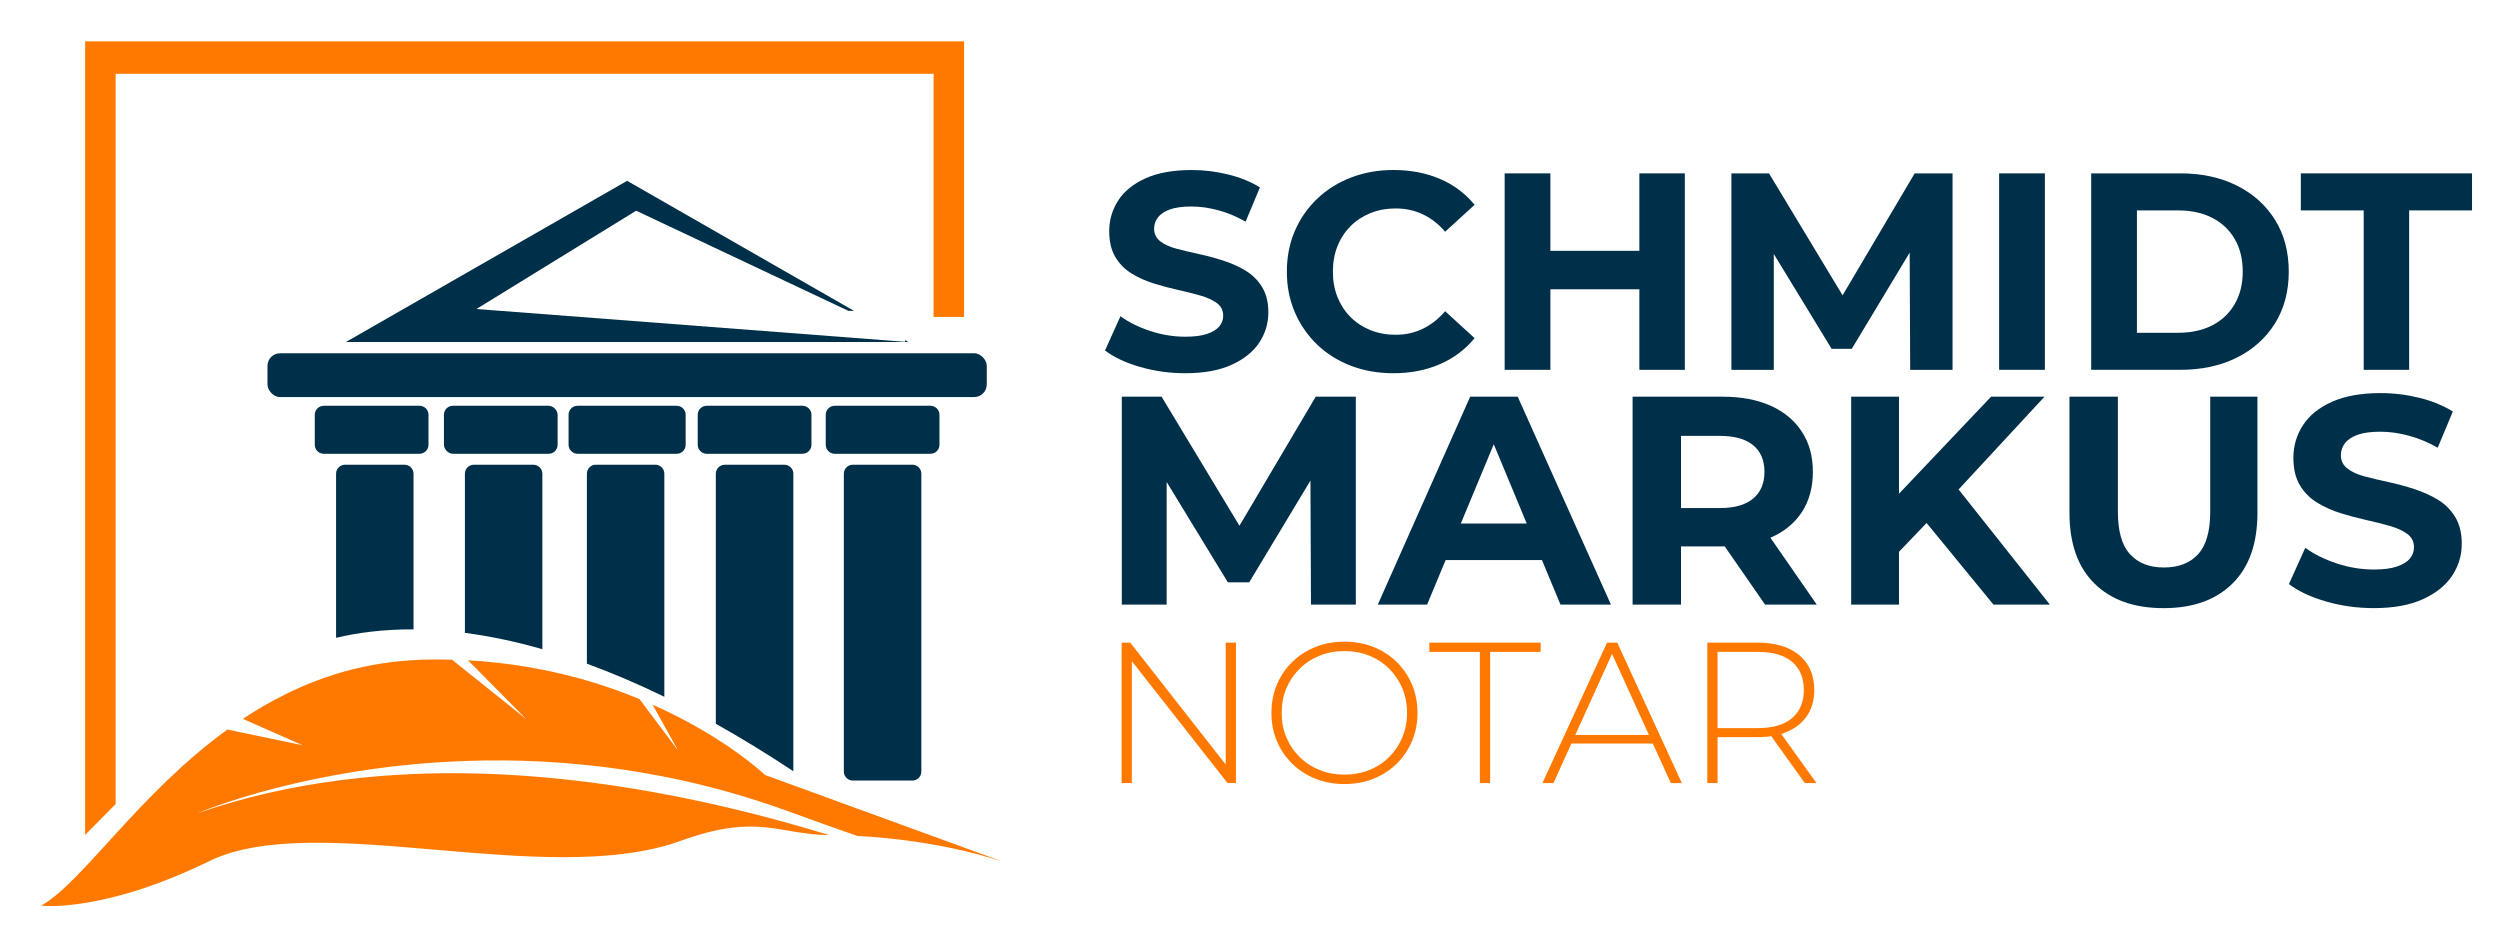 <?xml version="1.0" encoding="UTF-8"?><svg id="a" xmlns="http://www.w3.org/2000/svg" viewBox="0 0 1210 459"><defs><style>.b{fill:#003049;}.c{fill:#ff7900;}</style></defs><g><g><g><path class="b" d="M412.77,224.92h28.81c2.4,0,4.35,1.95,4.35,4.35v144.17c0,2.4-1.95,4.35-4.35,4.35h-28.81c-2.4,0-4.35-1.95-4.35-4.35V229.27c0-2.4,1.95-4.35,4.35-4.35Z"/><path class="b" d="M404.01,196.39h46.34c2.4,0,4.35,1.95,4.35,4.35v14.54c0,2.4-1.95,4.35-4.35,4.35h-46.34c-2.4,0-4.35-1.95-4.35-4.35v-14.54c0-2.4,1.95-4.35,4.35-4.35Z"/><path class="b" d="M383.98,229.26v144.02c-13.03-8.64-25.54-16.25-37.52-22.97v-121.05c0-2.38,1.95-4.33,4.37-4.33h28.79c2.41,0,4.37,1.95,4.37,4.33Z"/><path class="b" d="M321.54,229.26v107.98c-13.19-6.41-25.66-11.7-37.49-16.01v-91.98c0-2.38,1.92-4.33,4.33-4.33h28.79c2.41,0,4.37,1.95,4.37,4.33Z"/><path class="b" d="M262.5,229.26v84.95c-13.5-3.87-25.97-6.41-37.49-7.89v-77.06c0-2.38,1.95-4.33,4.33-4.33h28.82c2.38,0,4.33,1.95,4.33,4.33Z"/><path class="b" d="M200.15,229.26v75.35c-14.46-.06-26.93,1.58-37.49,4.09v-79.44c0-2.38,1.95-4.33,4.33-4.33h28.82c2.38,0,4.33,1.95,4.33,4.33Z"/><path class="b" d="M342.05,196.39h46.34c2.4,0,4.35,1.95,4.35,4.35v14.54c0,2.4-1.95,4.35-4.35,4.35h-46.34c-2.4,0-4.35-1.95-4.35-4.35v-14.54c0-2.4,1.95-4.35,4.35-4.35Z"/><path class="b" d="M156.7,196.39h46.34c2.4,0,4.35,1.95,4.35,4.35v14.54c0,2.4-1.95,4.35-4.35,4.35h-46.34c-2.4,0-4.35-1.95-4.35-4.35v-14.54c0-2.4,1.95-4.35,4.35-4.35Z"/><path class="b" d="M327.51,196.39h-47.97c-2.4,0-4.35,1.95-4.35,4.35v14.54c0,2.4,1.95,4.35,4.35,4.35h47.97c2.4,0,4.35-1.95,4.35-4.35v-14.54c0-2.4-1.95-4.35-4.35-4.35Z"/><rect class="b" x="214.86" y="196.39" width="55.03" height="23.24" rx="4.35" ry="4.35"/><rect class="b" x="129.46" y="170.98" width="348.13" height="21.2" rx="6.11" ry="6.11"/><polygon class="b" points="439.63 165.52 167.44 165.52 300.72 89.12 303.54 87.51 306.32 89.12 413.28 150.42 410.68 150.48 307.9 101.98 230.58 149.56 438.02 165.43 438.08 164.63 439.63 165.52"/></g><path class="c" d="M484.72,416.84c-14.55-4.71-31.02-8.2-47.99-10.31-7.21-.9-14.49-1.55-21.76-1.92-10.34-3.62-21.42-7.52-33.22-11.86-20.77-7.59-41.18-13.1-60.9-16.97-12.57-2.45-24.86-4.27-36.81-5.48-7.09-.74-14.09-1.3-20.9-1.67-.22,0-.43,0-.65-.03-13.03-.68-25.54-.71-37.49-.28-8.61,.31-16.9,.87-24.86,1.58-13.47,1.27-25.91,3.06-37.18,5.11-39.63,7.18-64.8,17.49-67.52,18.64,22.85-7.93,46.34-13.13,70.03-16.13,11.49-1.45,23-2.41,34.49-2.88,8.39-.37,16.78-.5,25.14-.37,12.23,.15,24.43,.8,36.5,1.83,24.55,2.07,48.64,5.82,71.76,10.59,23.78,4.92,46.5,10.93,67.64,17.4l.28,.09c-24.7-.25-34.43-10.74-71.64,2.72-65.2,23.68-176.71-15.39-228.41,9.91-51.76,25.26-81.33,21.52-81.33,21.52,20-11.18,47.18-54.12,90.15-85.23,18.48,3.81,35.32,7.4,36.44,7.62l-28.95-12.79c6.35-4.21,12.97-8.11,20-11.58,.74-.4,1.52-.77,2.26-1.15,7.24-3.5,14.86-6.53,22.85-9.01,11.64-3.56,24.12-5.94,37.49-6.69,1.89-.12,3.84-.22,5.79-.25,4.33-.09,8.64-.06,12.82,.03l6.25,4.98,1.92,1.55,27.86,22.32-22.66-22.88-5.63-5.67c10,.56,19.57,1.67,28.61,3.19,2.51,.43,4.98,.87,7.4,1.36,7.55,1.52,14.74,3.28,21.55,5.26,9.16,2.69,17.68,5.73,25.48,8.98l12.01,16.04,6.69,8.92-6.69-12.01-5.7-10.25c1.95,.87,3.84,1.73,5.7,2.6,9.69,4.61,18.02,9.35,24.92,13.68,15.57,9.84,23.81,17.74,23.81,17.74l7.4,2.69,30.03,10.96,77.03,28.08Z"/></g><polygon class="c" points="451.85 20 377.05 20 313.22 20 293.69 20 229.37 20 41.2 20 41.2 404.1 55.97 389.16 55.97 35.72 229.37 35.72 286.06 35.72 320.84 35.72 377.05 35.72 451.85 35.72 451.85 153.39 466.62 153.39 466.62 35.72 466.62 20 451.85 20"/></g><g><path class="b" d="M602.88,130.98c-3.26-1.95-6.84-3.55-10.73-4.82-3.89-1.27-7.83-2.33-11.82-3.19-3.99-.86-7.61-1.72-10.87-2.58-3.26-.86-5.89-2.06-7.88-3.6-1.99-1.54-2.99-3.58-2.99-6.11,0-1.99,.61-3.8,1.83-5.43,1.22-1.63,3.15-2.92,5.77-3.87,2.62-.95,6.11-1.43,10.46-1.43s8.51,.61,13.04,1.83c4.53,1.22,8.92,3.06,13.18,5.5l6.93-16.57c-4.35-2.72-9.44-4.8-15.28-6.25-5.84-1.45-11.75-2.17-17.73-2.17-8.96,0-16.41,1.34-22.34,4.01-5.93,2.67-10.35,6.25-13.24,10.73-2.9,4.48-4.35,9.44-4.35,14.87,0,4.98,.97,9.12,2.92,12.43,1.95,3.31,4.57,5.98,7.88,8.01,3.3,2.04,6.93,3.67,10.87,4.89,3.94,1.22,7.86,2.26,11.75,3.12,3.89,.86,7.49,1.77,10.8,2.72,3.3,.95,5.95,2.17,7.95,3.67,1.99,1.49,2.99,3.51,2.99,6.04,0,1.99-.63,3.74-1.9,5.23-1.27,1.49-3.24,2.7-5.91,3.6-2.67,.91-6.18,1.36-10.53,1.36-5.71,0-11.37-.93-16.98-2.78-5.62-1.85-10.41-4.23-14.4-7.13l-7.47,16.57c4.25,3.26,9.89,5.91,16.91,7.95,7.02,2.04,14.33,3.06,21.94,3.06,8.96,0,16.44-1.36,22.41-4.07,5.98-2.72,10.44-6.29,13.38-10.73,2.94-4.44,4.41-9.33,4.41-14.67,0-4.89-1.02-8.99-3.06-12.29-2.04-3.3-4.69-5.93-7.95-7.88Z"/><path class="b" d="M653.68,109.45c2.72-2.72,5.93-4.82,9.64-6.32,3.71-1.49,7.79-2.24,12.22-2.24,4.71,0,9.08,.95,13.11,2.85,4.03,1.9,7.63,4.71,10.8,8.42l14.26-13.04c-4.53-5.52-10.14-9.71-16.84-12.56-6.7-2.85-14.17-4.28-22.41-4.28-7.33,0-14.15,1.2-20.44,3.6-6.29,2.4-11.77,5.82-16.44,10.26-4.67,4.44-8.29,9.64-10.87,15.62-2.58,5.98-3.87,12.54-3.87,19.7s1.29,13.72,3.87,19.7c2.58,5.98,6.18,11.19,10.8,15.62,4.62,4.44,10.07,7.86,16.37,10.26,6.29,2.4,13.11,3.6,20.44,3.6,8.33,0,15.85-1.45,22.55-4.35,6.7-2.9,12.31-7.11,16.84-12.63l-14.26-13.04c-3.17,3.71-6.77,6.54-10.8,8.49-4.03,1.95-8.4,2.92-13.11,2.92-4.44,0-8.51-.75-12.22-2.24-3.71-1.49-6.93-3.6-9.64-6.32-2.72-2.72-4.82-5.93-6.32-9.64-1.49-3.71-2.24-7.83-2.24-12.36s.75-8.65,2.24-12.36c1.49-3.71,3.6-6.93,6.32-9.64Z"/><polygon class="b" points="793.45 121.4 750.39 121.4 750.39 83.91 728.25 83.91 728.25 179 750.39 179 750.39 140.01 793.45 140.01 793.45 179 815.45 179 815.45 83.91 793.45 83.91 793.45 121.4"/><polygon class="b" points="891.81 142.94 856.2 83.91 838 83.91 838 179 858.51 179 858.51 122.91 886.49 168.81 896.27 168.81 924.28 122.28 924.53 179 945.04 179 945.04 83.91 926.7 83.91 891.81 142.94"/><rect class="b" x="967.58" y="83.91" width="22.14" height="95.08"/><path class="b" d="M1082.63,89.82c-7.88-3.94-16.98-5.91-27.3-5.91h-43.19v95.08h43.19c10.32,0,19.42-1.97,27.3-5.91,7.88-3.94,14.04-9.46,18.47-16.57,4.44-7.11,6.66-15.46,6.66-25.06s-2.22-17.95-6.66-25.06c-4.44-7.11-10.59-12.63-18.47-16.57Zm-1.02,57.32c-2.58,4.48-6.2,7.92-10.87,10.32-4.67,2.4-10.17,3.6-16.5,3.6h-19.97v-59.22h19.97c6.34,0,11.84,1.2,16.5,3.6,4.66,2.4,8.29,5.82,10.87,10.26,2.58,4.44,3.87,9.69,3.87,15.76s-1.29,11.21-3.87,15.69Z"/><polygon class="b" points="1113.6 83.91 1113.6 101.84 1144.03 101.84 1144.03 179 1166.03 179 1166.03 101.84 1196.46 101.84 1196.46 83.91 1113.6 83.91"/></g><g><path class="c" d="M542.87,379v-67.96h4.17l48.44,61.84h-2.23v-61.84h4.95v67.96h-4.08l-48.54-61.84h2.23v61.84h-4.95Z"/><path class="c" d="M650.72,379.48c-5.05,0-9.72-.86-14.03-2.57-4.3-1.71-8.06-4.14-11.26-7.28-3.2-3.14-5.68-6.8-7.43-10.97-1.75-4.17-2.62-8.72-2.62-13.64s.87-9.47,2.62-13.64c1.75-4.17,4.22-7.83,7.43-10.97,3.2-3.14,6.96-5.57,11.26-7.28,4.3-1.71,8.98-2.57,14.03-2.57s9.72,.86,14.03,2.57c4.3,1.72,8.04,4.13,11.21,7.23,3.17,3.11,5.65,6.75,7.43,10.92,1.78,4.17,2.67,8.75,2.67,13.74s-.89,9.56-2.67,13.74c-1.78,4.17-4.26,7.81-7.43,10.92-3.17,3.11-6.91,5.52-11.21,7.23-4.3,1.72-8.98,2.57-14.03,2.57Zm0-4.56c4.34,0,8.35-.74,12.04-2.23,3.69-1.49,6.89-3.59,9.61-6.31,2.72-2.72,4.84-5.89,6.36-9.51,1.52-3.62,2.28-7.57,2.28-11.84s-.76-8.3-2.28-11.89c-1.52-3.59-3.64-6.75-6.36-9.47-2.72-2.72-5.92-4.82-9.61-6.31-3.69-1.49-7.7-2.23-12.04-2.23s-8.35,.74-12.04,2.23c-3.69,1.49-6.91,3.59-9.66,6.31s-4.89,5.87-6.41,9.47c-1.52,3.59-2.28,7.56-2.28,11.89s.76,8.22,2.28,11.84c1.52,3.63,3.66,6.8,6.41,9.51,2.75,2.72,5.97,4.82,9.66,6.31,3.69,1.49,7.7,2.23,12.04,2.23Z"/><path class="c" d="M716.26,379v-63.49h-24.46v-4.47h53.88v4.47h-24.46v63.49h-4.95Z"/><path class="c" d="M746.54,379l31.26-67.96h4.95l31.26,67.96h-5.34l-29.51-64.85h2.14l-29.42,64.85h-5.34Zm11.46-19.13l1.65-4.17h40.68l1.65,4.17h-43.98Z"/><path class="c" d="M826.35,379v-67.96h24.37c5.69,0,10.58,.91,14.66,2.72,4.08,1.81,7.22,4.42,9.42,7.82,2.2,3.4,3.3,7.52,3.3,12.38s-1.1,8.79-3.3,12.18c-2.2,3.4-5.34,6.02-9.42,7.86-4.08,1.84-8.97,2.77-14.66,2.77h-21.65l2.23-2.33v24.56h-4.95Zm4.95-24.27l-2.23-2.33h21.65c7.31,0,12.86-1.62,16.65-4.85,3.79-3.24,5.68-7.77,5.68-13.59s-1.89-10.44-5.68-13.64c-3.79-3.2-9.34-4.81-16.65-4.81h-21.65l2.23-2.43v41.65Zm42.23,24.27l-17.67-24.66h5.63l17.67,24.66h-5.63Z"/></g><g><polygon class="b" points="599.89 254.46 562.21 192 542.95 192 542.95 292.62 564.66 292.62 564.66 233.27 594.27 281.84 604.62 281.84 634.26 232.6 634.51 292.62 656.22 292.62 656.22 192 636.81 192 599.89 254.46"/><path class="b" d="M711.56,192l-44.7,100.62h23.86l8.97-21.56h46.61l8.97,21.56h24.43l-45.13-100.62h-23Zm-4.52,61.38l15.95-38.36,15.95,38.36h-31.9Z"/><path class="b" d="M857.02,260.2c6.51-2.83,11.55-6.95,15.09-12.36,3.54-5.41,5.32-11.91,5.32-19.48s-1.77-13.94-5.32-19.4c-3.55-5.46-8.58-9.65-15.09-12.58-6.52-2.92-14.28-4.38-23.29-4.38h-43.55v100.62h23.43v-28.17h20.12c.35,0,.68-.02,1.02-.02l19.54,28.19h25.01l-22.42-32.36s.1-.04,.14-.06Zm-8.48-44.7c3.64,3.02,5.46,7.31,5.46,12.86s-1.82,9.87-5.46,12.94c-3.64,3.07-9.01,4.6-16.1,4.6h-18.83v-34.93h18.83c7.09,0,12.46,1.51,16.1,4.53Z"/><polygon class="b" points="989.54 192 963.67 192 919.11 238.95 919.11 192 895.97 192 895.97 292.62 919.11 292.62 919.11 267.07 932.47 253.12 964.82 292.62 992.13 292.62 947.96 236.9 989.54 192"/><path class="b" d="M1069.75,247.63c0,9.49-1.96,16.36-5.89,20.63-3.93,4.27-9.44,6.4-16.53,6.4s-12.46-2.13-16.39-6.4c-3.93-4.26-5.89-11.14-5.89-20.63v-55.63h-23.43v56.2c0,14.85,4.03,26.26,12.07,34.21,8.05,7.96,19.21,11.93,33.49,11.93s25.3-3.98,33.35-11.93c8.05-7.95,12.07-19.35,12.07-34.21v-56.2h-22.85v55.63Z"/><path class="b" d="M1188.26,250.14c-2.16-3.5-4.96-6.27-8.41-8.34-3.45-2.06-7.24-3.76-11.36-5.1-4.12-1.34-8.29-2.47-12.5-3.38-4.22-.91-8.05-1.82-11.5-2.73-3.45-.91-6.23-2.18-8.34-3.81-2.11-1.63-3.16-3.78-3.16-6.47,0-2.11,.65-4.02,1.94-5.75,1.29-1.72,3.33-3.09,6.11-4.1,2.78-1.01,6.47-1.51,11.07-1.51s9.01,.65,13.8,1.94c4.79,1.29,9.44,3.23,13.94,5.82l7.33-17.54c-4.6-2.87-9.99-5.08-16.17-6.61-6.18-1.53-12.43-2.3-18.76-2.3-9.49,0-17.37,1.42-23.64,4.24-6.28,2.83-10.95,6.61-14.01,11.36-3.07,4.74-4.6,9.99-4.6,15.74,0,5.27,1.03,9.66,3.09,13.15,2.06,3.5,4.84,6.32,8.34,8.48,3.5,2.16,7.33,3.88,11.5,5.17,4.17,1.29,8.31,2.4,12.43,3.31,4.12,.91,7.93,1.87,11.43,2.88,3.5,1.01,6.3,2.3,8.41,3.88,2.11,1.58,3.16,3.71,3.16,6.4,0,2.11-.67,3.95-2.01,5.53-1.34,1.58-3.43,2.85-6.25,3.81-2.83,.96-6.54,1.44-11.14,1.44-6.04,0-12.03-.98-17.97-2.95-5.94-1.96-11.02-4.48-15.24-7.55l-7.91,17.54c4.5,3.45,10.47,6.25,17.9,8.41,7.42,2.16,15.16,3.23,23.21,3.23,9.49,0,17.39-1.44,23.72-4.31,6.32-2.87,11.04-6.66,14.16-11.35,3.11-4.69,4.67-9.87,4.67-15.52,0-5.17-1.08-9.51-3.23-13.01Z"/></g></svg>
